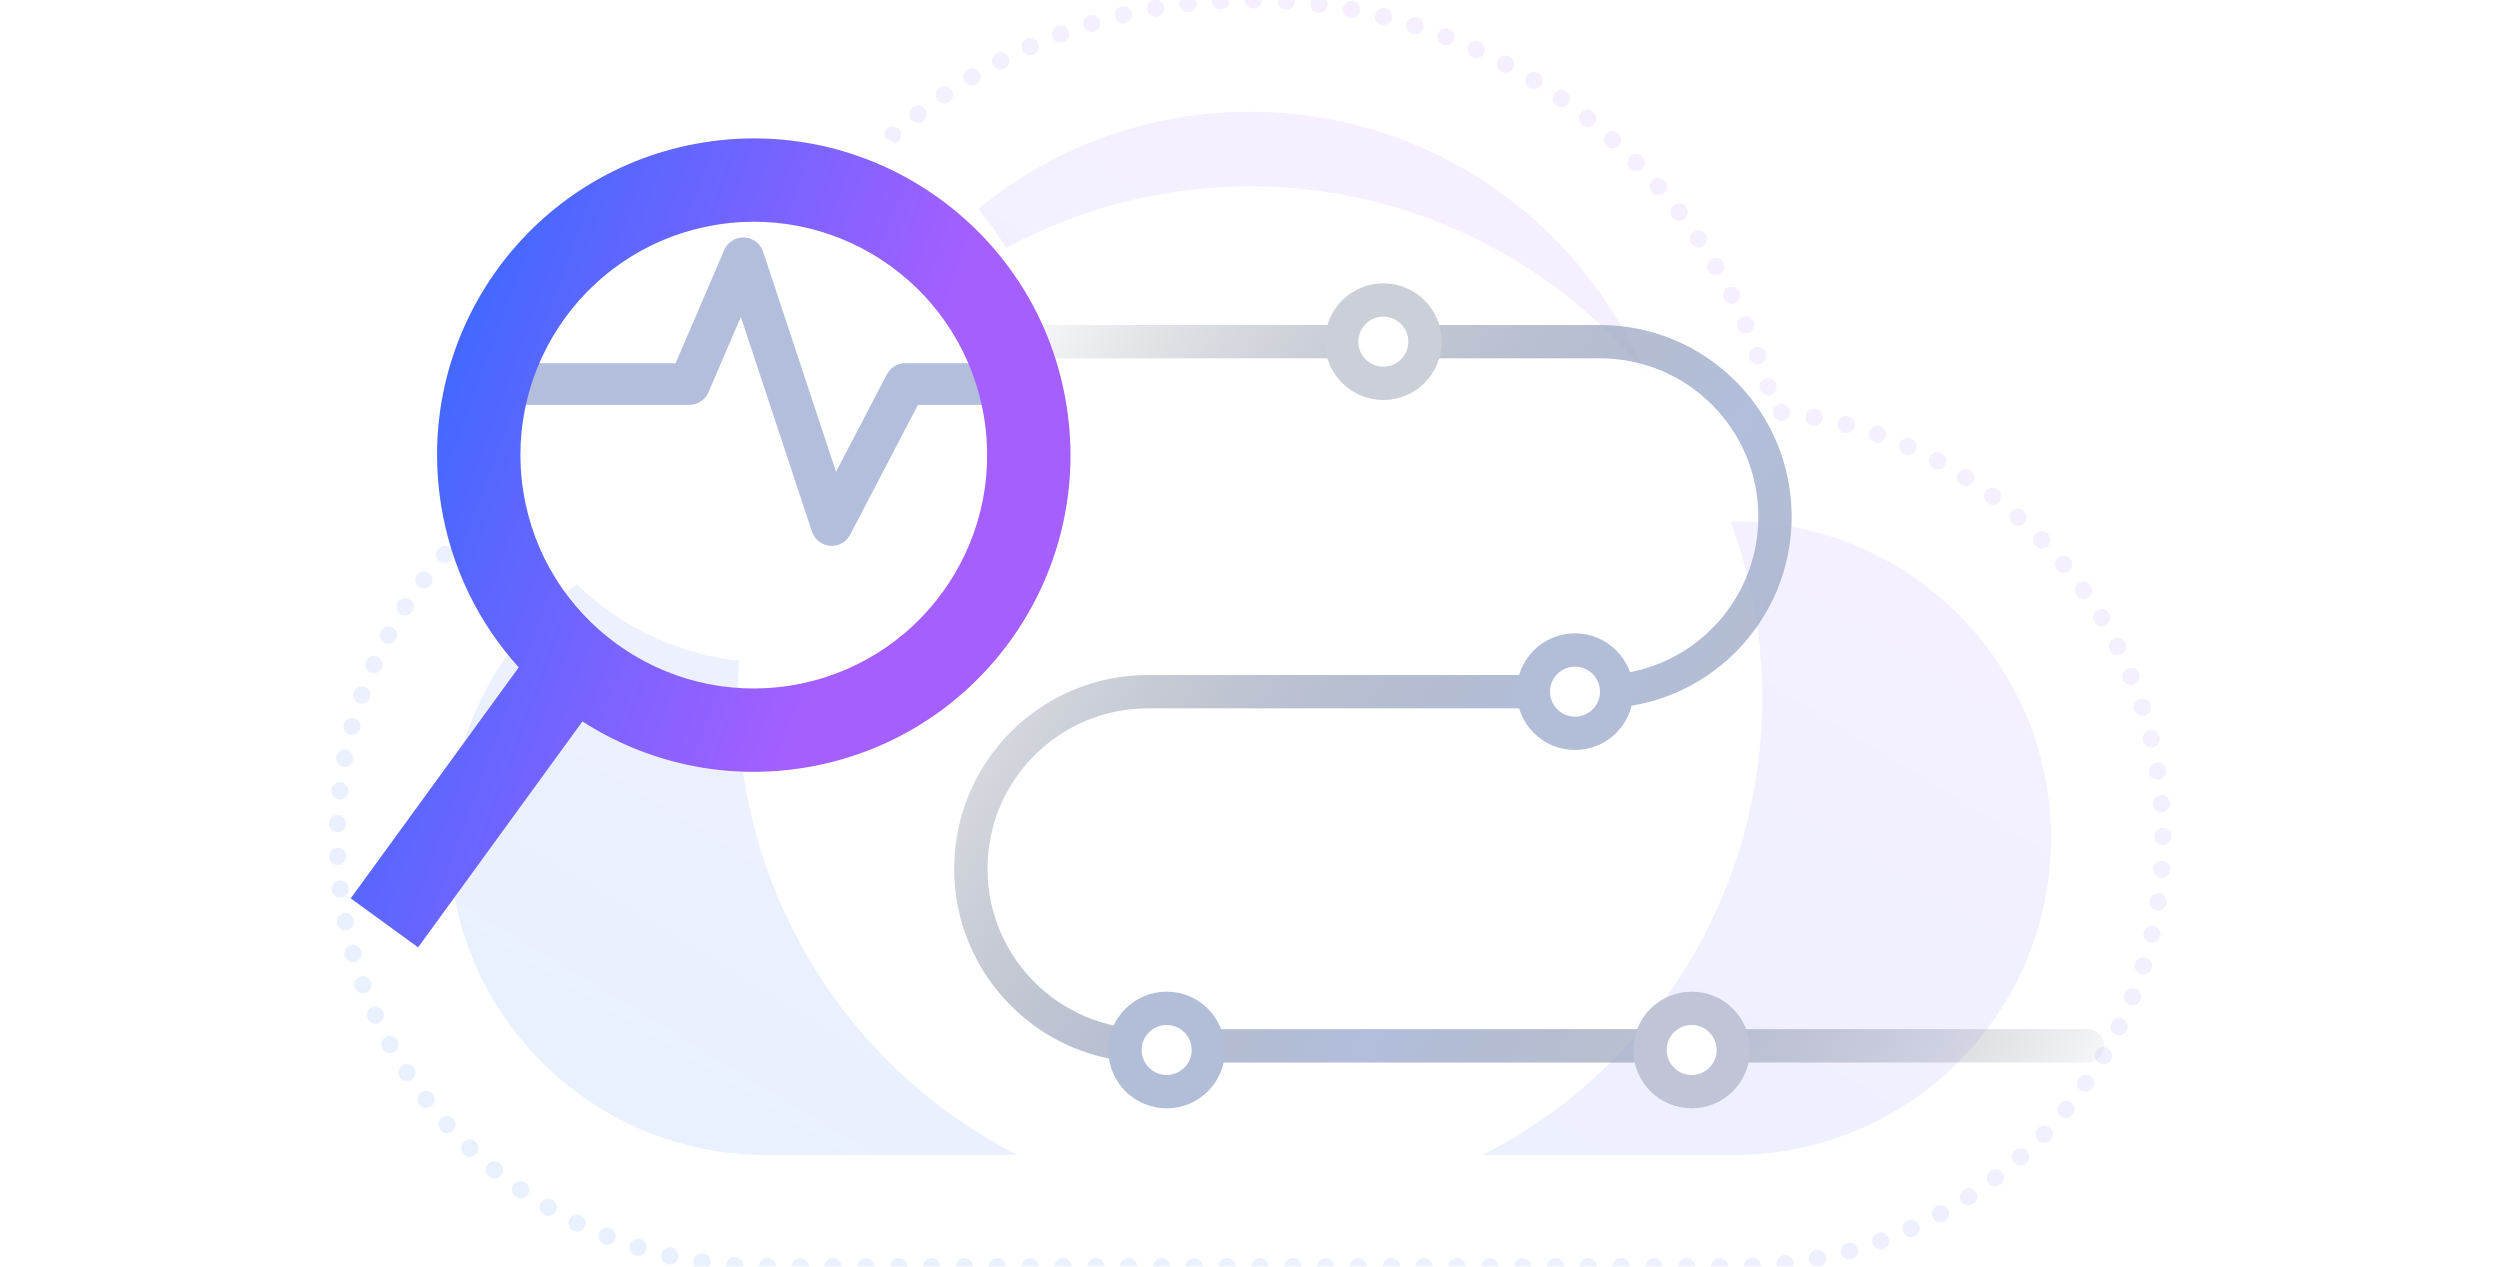 <svg width="300" height="152" viewBox="0 0 300 152" fill="none" xmlns="http://www.w3.org/2000/svg">
<g clip-path="url(#clip0_29990_99111)">
<g opacity="0.1">
<path d="M201.365 62.589H208.118C229.105 62.589 246.118 79.602 246.118 100.589C246.118 121.575 229.105 138.589 208.118 138.589H91.883C70.896 138.589 53.883 121.575 53.883 100.589C53.883 79.602 70.896 62.589 91.883 62.589H98.636C99.807 35.232 122.355 13.412 150 13.412C177.645 13.412 200.194 35.232 201.365 62.589Z" fill="url(#paint0_linear_29990_99111)"/>
<g filter="url(#filter0_f_29990_99111)">
<circle cx="149.998" cy="83.824" r="61.471" fill="white"/>
</g>
<path fill-rule="evenodd" clip-rule="evenodd" d="M87.021 49.403C93.943 21.043 119.51 0 149.998 0C180.486 0 206.054 21.043 212.975 49.403C239.09 51.851 259.528 73.833 259.528 100.588C259.528 128.982 236.51 152 208.116 152H91.88C63.487 152 40.469 128.982 40.469 100.588C40.469 73.833 60.906 51.851 87.021 49.403Z" stroke="url(#paint1_linear_29990_99111)" stroke-width="2.051" stroke-linecap="round" stroke-dasharray="0.02 3.92"/>
</g>
<path d="M82 41H192C203.598 41 213 50.402 213 62V62C213 73.598 203.598 83 192 83H137.75C126.014 83 116.5 92.514 116.5 104.25V104.25C116.5 115.986 126.014 125.5 137.75 125.5H250.5" stroke="url(#paint2_linear_29990_99111)" stroke-width="4" stroke-linecap="round" stroke-linejoin="round"/>
<circle cx="189" cy="83" r="5" fill="white" stroke="#B2BDD7" stroke-width="4" stroke-linecap="round" stroke-linejoin="round"/>
<circle cx="140" cy="126" r="5" fill="white" stroke="#B2BDD7" stroke-width="4" stroke-linecap="round" stroke-linejoin="round"/>
<circle cx="203" cy="126" r="5" fill="white" stroke="#C0C4D6" stroke-width="4" stroke-linecap="round" stroke-linejoin="round"/>
<circle cx="166" cy="41" r="5" fill="white" stroke="#CBCFD8" stroke-width="4" stroke-linecap="round" stroke-linejoin="round"/>
<circle cx="92.253" cy="46.471" r="33" transform="rotate(-5.84 92.253 46.471)" fill="white"/>
<path d="M59.523 46.082L82.72 46.082L89.201 30.996L99.806 62.996L108.643 46.082L122.523 46.082" stroke="#B2BEDB" stroke-width="5" stroke-linecap="round" stroke-linejoin="round"/>
<g filter="url(#filter1_d_29990_99111)">
<path fill-rule="evenodd" clip-rule="evenodd" d="M62.796 50.741C60.385 35.466 70.814 21.129 86.088 18.719C101.363 16.308 115.7 26.736 118.111 42.011C120.522 57.286 110.093 71.623 94.818 74.034C79.543 76.445 65.206 66.016 62.796 50.741ZM84.53 8.841C63.799 12.113 49.646 31.57 52.918 52.3C54.112 59.868 57.464 66.56 62.248 71.847L45.027 95.522L42.086 99.566L50.173 105.448L53.114 101.404L69.894 78.335C77.464 83.208 86.784 85.426 96.377 83.912C117.107 80.64 131.26 61.183 127.989 40.453C124.717 19.722 105.26 5.569 84.53 8.841Z" fill="url(#paint3_linear_29990_99111)"/>
</g>
</g>
<defs>
<filter id="filter0_f_29990_99111" x="64.527" y="-1.646" width="170.941" height="170.941" filterUnits="userSpaceOnUse" color-interpolation-filters="sRGB">
<feFlood flood-opacity="0" result="BackgroundImageFix"/>
<feBlend mode="normal" in="SourceGraphic" in2="BackgroundImageFix" result="shape"/>
<feGaussianBlur stdDeviation="12" result="effect1_foregroundBlur_29990_99111"/>
</filter>
<filter id="filter1_d_29990_99111" x="18.747" y="-6.731" width="133.049" height="143.755" filterUnits="userSpaceOnUse" color-interpolation-filters="sRGB">
<feFlood flood-opacity="0" result="BackgroundImageFix"/>
<feColorMatrix in="SourceAlpha" type="matrix" values="0 0 0 0 0 0 0 0 0 0 0 0 0 0 0 0 0 0 127 0" result="hardAlpha"/>
<feOffset dy="8.237"/>
<feGaussianBlur stdDeviation="11.669"/>
<feComposite in2="hardAlpha" operator="out"/>
<feColorMatrix type="matrix" values="0 0 0 0 0.651 0 0 0 0 0.376 0 0 0 0 1 0 0 0 0.2 0"/>
<feBlend mode="normal" in2="BackgroundImageFix" result="effect1_dropShadow_29990_99111"/>
<feBlend mode="normal" in="SourceGraphic" in2="effect1_dropShadow_29990_99111" result="shape"/>
</filter>
<linearGradient id="paint0_linear_29990_99111" x1="44.459" y1="150.048" x2="141.964" y2="-10.897" gradientUnits="userSpaceOnUse">
<stop stop-color="#016FFF"/>
<stop offset="1" stop-color="#A55FFF"/>
</linearGradient>
<linearGradient id="paint1_linear_29990_99111" x1="29.731" y1="165.915" x2="151.466" y2="-22.658" gradientUnits="userSpaceOnUse">
<stop stop-color="#016FFF"/>
<stop offset="1" stop-color="#A55FFF"/>
</linearGradient>
<linearGradient id="paint2_linear_29990_99111" x1="118" y1="41" x2="258.5" y2="126" gradientUnits="userSpaceOnUse">
<stop stop-color="#5F6675" stop-opacity="0"/>
<stop offset="0.505" stop-color="#B2BEDB"/>
<stop offset="1" stop-color="#5F6675" stop-opacity="0"/>
</linearGradient>
<linearGradient id="paint3_linear_29990_99111" x1="-6.2" y1="91.848" x2="79.766" y2="123.401" gradientUnits="userSpaceOnUse">
<stop stop-color="#016FFF"/>
<stop offset="1" stop-color="#A55FFF"/>
</linearGradient>
<clipPath id="clip0_29990_99111">
<rect width="300" height="152" fill="white"/>
</clipPath>
</defs>
</svg>

